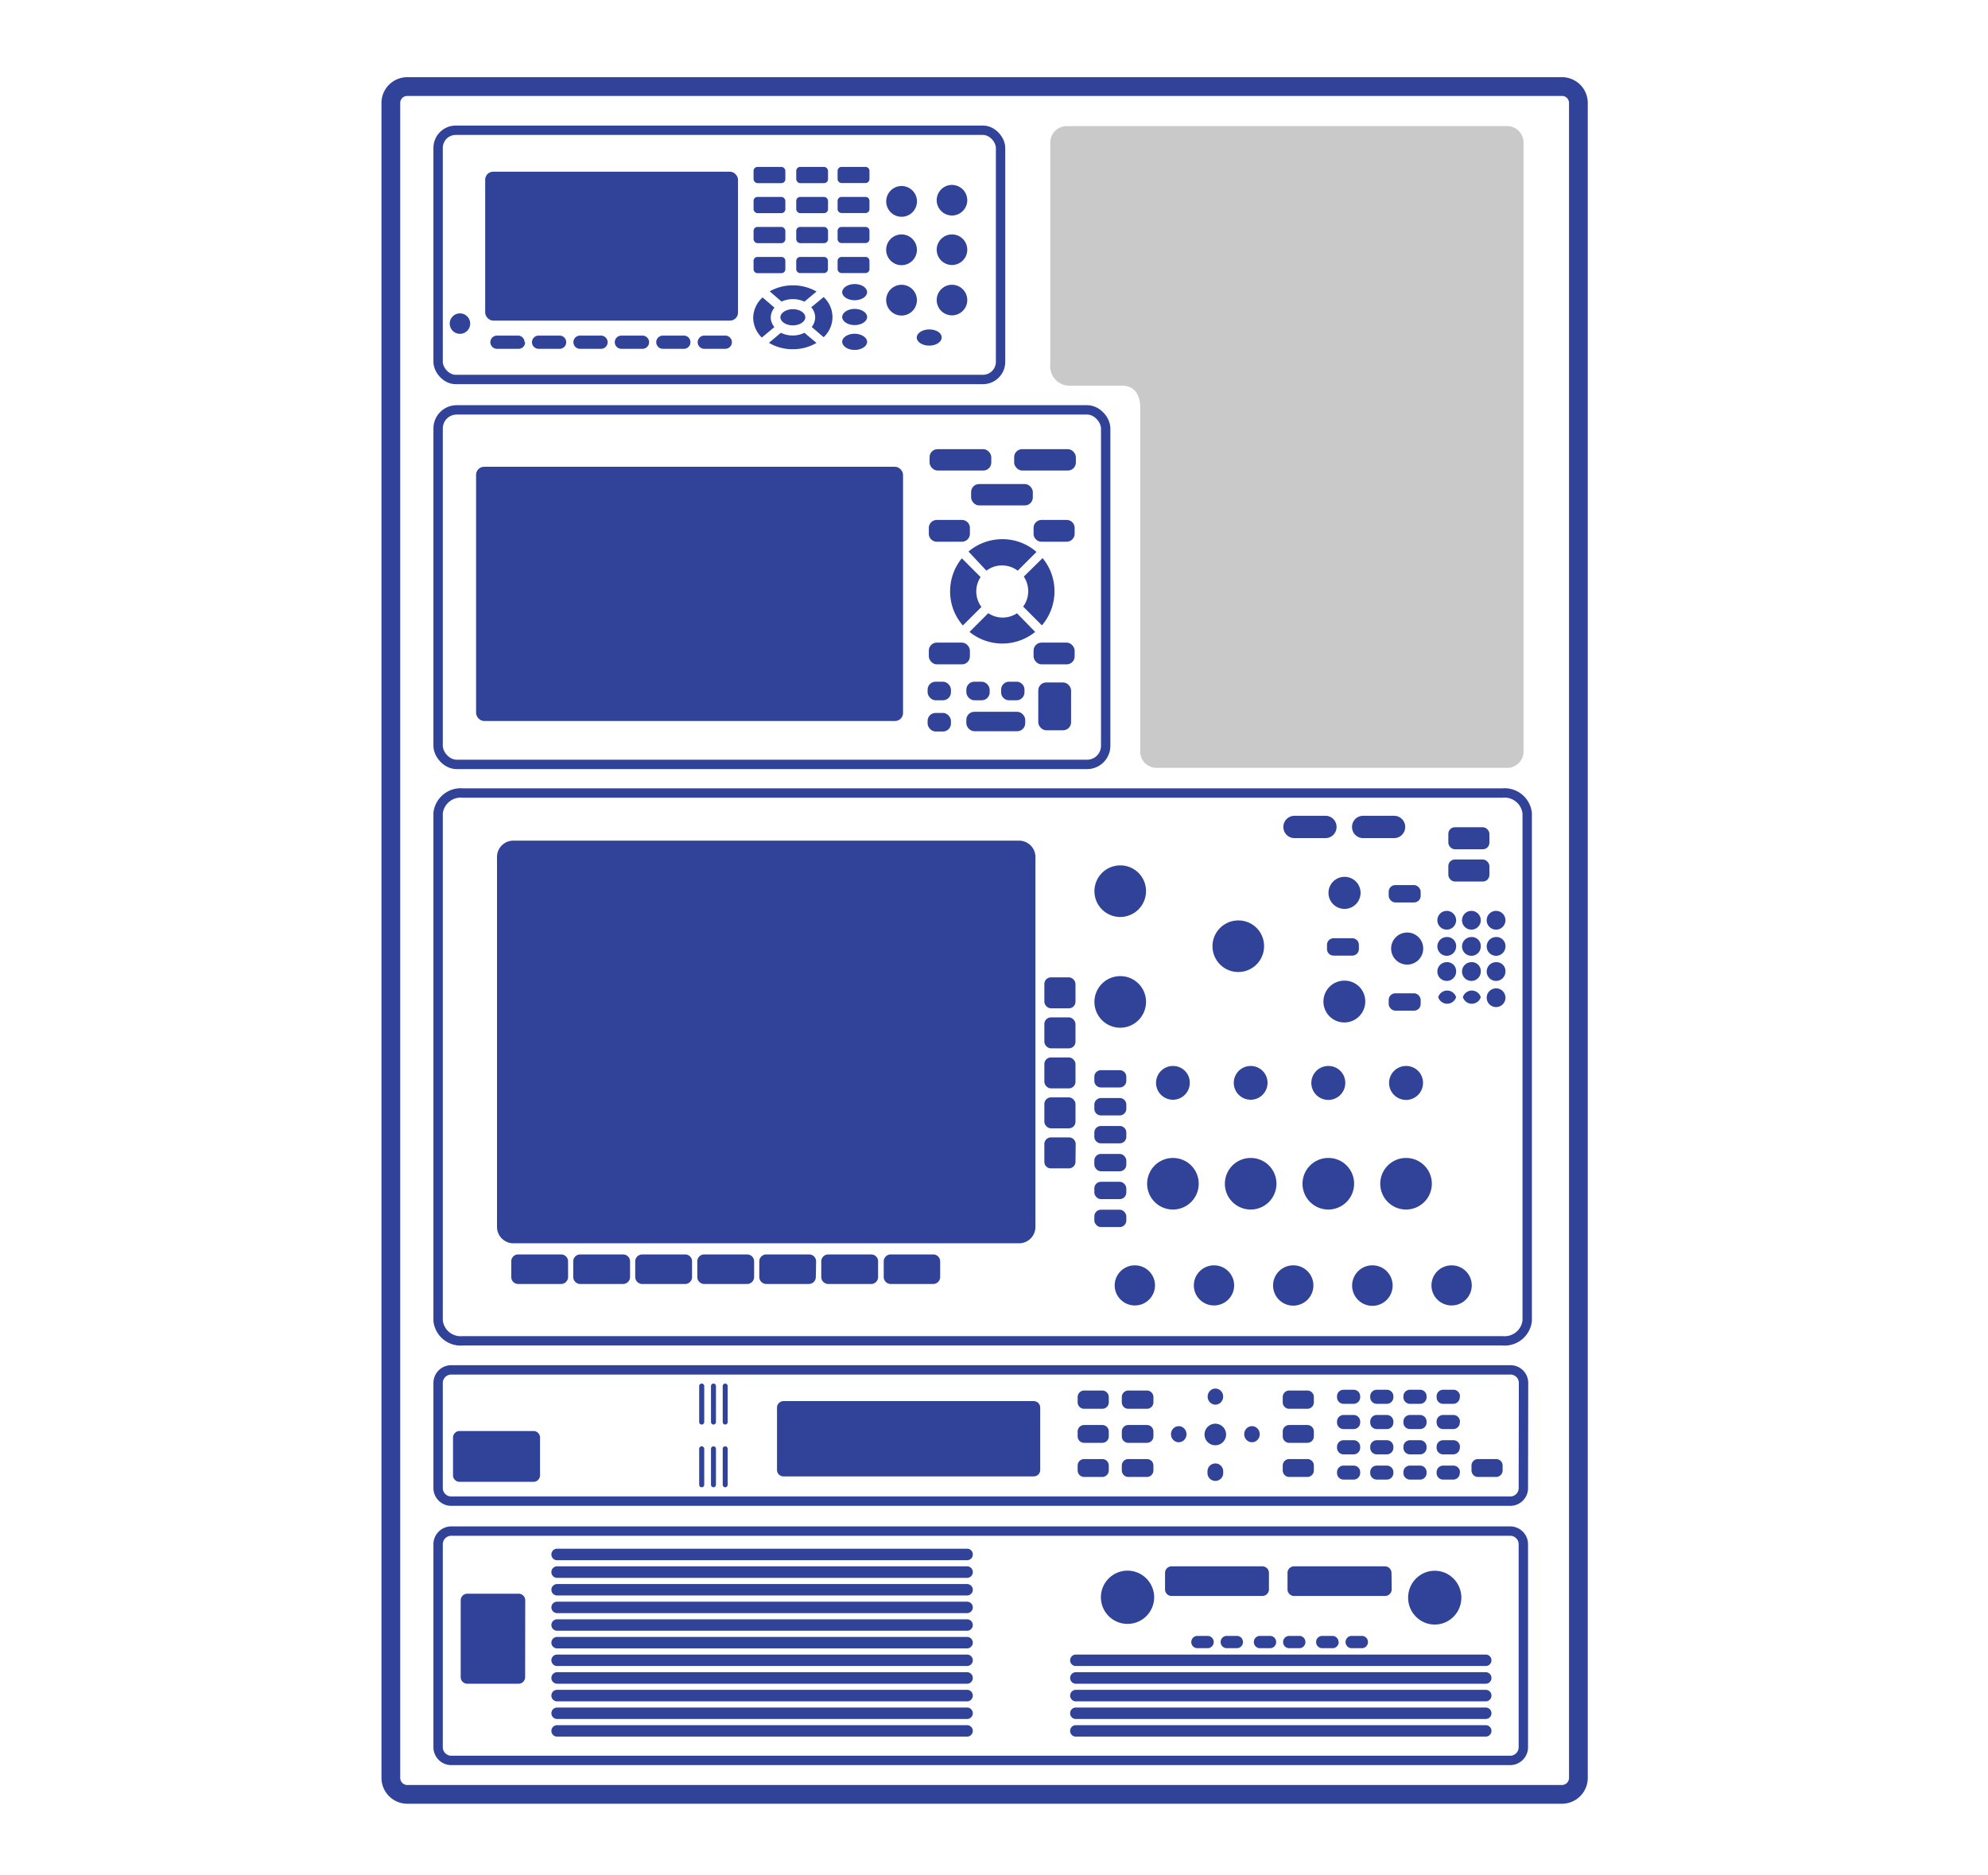 <svg xmlns="http://www.w3.org/2000/svg" viewBox="0 0 212 200"><defs><style>.cls-1,.cls-4,.cls-6{fill:none;stroke:#304398;}.cls-2,.cls-3{fill:#304398;}.cls-3{fill-rule:evenodd;}.cls-4{stroke-miterlimit:10;}.cls-5{fill:#b3b3b3;opacity:0.7;}.cls-6{stroke-width:2px;}</style></defs><g id="レイヤー_1" data-name="レイヤー 1"><path class="cls-1" d="M162.45,158.68a1.39,1.39,0,0,1-1.37,1.41H48.1a1.4,1.4,0,0,1-1.38-1.41V147.5a1.4,1.4,0,0,1,1.38-1.41h113a1.39,1.39,0,0,1,1.37,1.41Z"/><path class="cls-2" d="M57.59,157.32a.7.7,0,0,1-.69.71H49a.7.7,0,0,1-.69-.71v-4a.7.7,0,0,1,.69-.71h7.9a.7.7,0,0,1,.69.71Z"/><path class="cls-2" d="M110.93,156.75a.69.69,0,0,1-.69.7H83.55a.69.69,0,0,1-.69-.7v-6.62a.7.7,0,0,1,.69-.71h26.69a.7.7,0,0,1,.69.71Z"/><path class="cls-2" d="M118.24,149.54a.69.69,0,0,1-.69.7h-1.94a.69.69,0,0,1-.69-.7V149a.7.7,0,0,1,.69-.71h1.94a.7.7,0,0,1,.69.71Z"/><path class="cls-2" d="M123,149.54a.69.69,0,0,1-.69.7h-2a.69.69,0,0,1-.68-.7V149a.7.7,0,0,1,.68-.71h2a.7.7,0,0,1,.69.71Z"/><path class="cls-2" d="M118.24,153.17a.69.69,0,0,1-.69.7h-1.94a.69.69,0,0,1-.69-.7v-.5a.69.69,0,0,1,.69-.7h1.94a.69.69,0,0,1,.69.7Z"/><path class="cls-2" d="M123,153.17a.69.69,0,0,1-.69.7h-2a.69.69,0,0,1-.68-.7v-.5a.69.69,0,0,1,.68-.7h2a.69.69,0,0,1,.69.7Z"/><path class="cls-2" d="M118.24,156.8a.7.7,0,0,1-.69.71h-1.94a.7.7,0,0,1-.69-.71v-.5a.69.69,0,0,1,.69-.7h1.94a.69.69,0,0,1,.69.7Z"/><path class="cls-2" d="M123,156.8a.7.7,0,0,1-.69.71h-2a.7.7,0,0,1-.68-.71v-.5a.69.69,0,0,1,.68-.7h2a.69.69,0,0,1,.69.7Z"/><path class="cls-2" d="M140.11,149.54a.69.69,0,0,1-.69.7h-1.94a.69.69,0,0,1-.69-.7V149a.7.7,0,0,1,.69-.71h1.94a.7.7,0,0,1,.69.71Z"/><path class="cls-2" d="M140.11,153.17a.69.69,0,0,1-.69.7h-1.94a.69.69,0,0,1-.69-.7v-.5a.69.69,0,0,1,.69-.7h1.94a.69.69,0,0,1,.69.7Z"/><path class="cls-2" d="M140.11,156.8a.7.7,0,0,1-.69.71h-1.94a.7.7,0,0,1-.69-.71v-.5a.69.69,0,0,1,.69-.7h1.94a.69.69,0,0,1,.69.7Z"/><path class="cls-2" d="M160.24,156.8a.7.7,0,0,1-.68.71h-1.95a.7.7,0,0,1-.69-.71v-.5a.69.69,0,0,1,.69-.7h1.95a.69.69,0,0,1,.68.7Z"/><path class="cls-2" d="M145.05,149a.7.7,0,0,1-.69.71h-1.09a.7.7,0,0,1-.69-.71v-.09a.69.69,0,0,1,.69-.7h1.09a.69.69,0,0,1,.69.7Z"/><path class="cls-2" d="M148.59,149a.7.7,0,0,1-.69.71h-1.09a.7.7,0,0,1-.69-.71v-.09a.69.69,0,0,1,.69-.7h1.09a.69.69,0,0,1,.69.7Z"/><path class="cls-2" d="M152.13,149a.7.7,0,0,1-.69.71h-1.09a.7.7,0,0,1-.69-.71v-.09a.69.69,0,0,1,.69-.7h1.09a.69.69,0,0,1,.69.7Z"/><path class="cls-2" d="M155.67,149a.7.7,0,0,1-.69.71h-1.1a.69.69,0,0,1-.68-.71v-.09a.69.69,0,0,1,.68-.7H155a.69.69,0,0,1,.69.7Z"/><path class="cls-2" d="M145.05,151.7a.69.69,0,0,1-.69.7h-1.09a.69.69,0,0,1-.69-.7v-.09a.7.7,0,0,1,.69-.71h1.09a.7.7,0,0,1,.69.71Z"/><path class="cls-2" d="M148.59,151.7a.69.69,0,0,1-.69.7h-1.09a.69.69,0,0,1-.69-.7v-.09a.7.7,0,0,1,.69-.71h1.09a.7.7,0,0,1,.69.71Z"/><path class="cls-2" d="M152.13,151.7a.69.69,0,0,1-.69.7h-1.09a.69.69,0,0,1-.69-.7v-.09a.7.7,0,0,1,.69-.71h1.09a.7.7,0,0,1,.69.71Z"/><path class="cls-2" d="M155.67,151.7a.69.69,0,0,1-.69.7h-1.1a.69.69,0,0,1-.68-.7v-.09a.69.69,0,0,1,.68-.71H155a.7.7,0,0,1,.69.71Z"/><path class="cls-2" d="M145.05,154.39a.7.7,0,0,1-.69.71h-1.09a.7.7,0,0,1-.69-.71v-.09a.7.7,0,0,1,.69-.71h1.09a.7.7,0,0,1,.69.71Z"/><path class="cls-2" d="M148.59,154.39a.7.7,0,0,1-.69.71h-1.09a.7.7,0,0,1-.69-.71v-.09a.7.7,0,0,1,.69-.71h1.09a.7.7,0,0,1,.69.71Z"/><path class="cls-2" d="M152.13,154.39a.7.7,0,0,1-.69.71h-1.09a.7.7,0,0,1-.69-.71v-.09a.7.7,0,0,1,.69-.71h1.09a.7.7,0,0,1,.69.71Z"/><path class="cls-2" d="M155.67,154.39a.7.7,0,0,1-.69.71h-1.1a.69.69,0,0,1-.68-.71v-.09a.69.69,0,0,1,.68-.71H155a.7.7,0,0,1,.69.71Z"/><path class="cls-2" d="M145.05,157.08a.7.7,0,0,1-.69.71h-1.09a.7.7,0,0,1-.69-.71V157a.69.69,0,0,1,.69-.7h1.09a.69.69,0,0,1,.69.7Z"/><path class="cls-2" d="M148.59,157.08a.7.7,0,0,1-.69.71h-1.09a.7.7,0,0,1-.69-.71V157a.69.69,0,0,1,.69-.7h1.09a.69.69,0,0,1,.69.7Z"/><path class="cls-2" d="M152.13,157.08a.7.7,0,0,1-.69.71h-1.09a.7.7,0,0,1-.69-.71V157a.69.69,0,0,1,.69-.7h1.09a.69.69,0,0,1,.69.7Z"/><path class="cls-2" d="M155.67,157.08a.7.7,0,0,1-.69.71h-1.1a.69.69,0,0,1-.68-.71V157a.69.69,0,0,1,.68-.7H155a.69.69,0,0,1,.69.7Z"/><path class="cls-2" d="M130.75,153a1.15,1.15,0,1,1-1.14-1.17A1.15,1.15,0,0,1,130.75,153Z"/><ellipse class="cls-2" cx="129.61" cy="148.94" rx="0.83" ry="0.86"/><path class="cls-2" d="M130.44,157a.84.84,0,1,1-1.67,0,.84.84,0,1,1,1.67,0Z"/><ellipse class="cls-2" cx="133.51" cy="152.95" rx="0.83" ry="0.86"/><ellipse class="cls-2" cx="125.7" cy="152.95" rx="0.83" ry="0.86"/><path class="cls-2" d="M75.1,151.65a.27.27,0,0,1-.27.27h0a.27.27,0,0,1-.27-.27v-3.83a.27.27,0,0,1,.27-.27h0a.27.27,0,0,1,.27.27Z"/><path class="cls-2" d="M76.35,151.65a.27.27,0,0,1-.27.27h0a.27.27,0,0,1-.26-.27v-3.83a.27.27,0,0,1,.26-.27h0a.27.27,0,0,1,.27.27Z"/><path class="cls-2" d="M77.6,151.65a.27.27,0,0,1-.26.27h0a.27.27,0,0,1-.27-.27v-3.83a.27.27,0,0,1,.27-.27h0a.27.27,0,0,1,.26.27Z"/><path class="cls-2" d="M75.1,158.34a.27.27,0,0,1-.27.27h0a.27.27,0,0,1-.27-.27v-3.83a.27.27,0,0,1,.27-.27h0a.27.27,0,0,1,.27.27Z"/><path class="cls-2" d="M76.35,158.34a.27.27,0,0,1-.27.27h0a.27.27,0,0,1-.26-.27v-3.83a.27.27,0,0,1,.26-.27h0a.27.27,0,0,1,.27.27Z"/><path class="cls-2" d="M77.6,158.34a.27.27,0,0,1-.26.27h0a.27.27,0,0,1-.27-.27v-3.83a.27.27,0,0,1,.27-.27h0a.27.27,0,0,1,.26.27Z"/><rect class="cls-1" x="46.72" y="43.71" width="71.19" height="37.81" rx="1.98"/><rect class="cls-2" x="50.77" y="49.78" width="45.53" height="27.11" rx="0.85"/><rect class="cls-2" x="99.13" y="47.9" width="6.58" height="2.28" rx="0.85"/><rect class="cls-2" x="108.15" y="47.9" width="6.58" height="2.28" rx="0.85"/><rect class="cls-2" x="103.56" y="51.62" width="6.58" height="2.28" rx="0.85"/><path class="cls-2" d="M103.43,56.92a.85.85,0,0,1-.85.85H99.89a.85.85,0,0,1-.84-.85V56.3a.85.85,0,0,1,.84-.85h2.69a.85.85,0,0,1,.85.85Z"/><path class="cls-2" d="M114.6,56.92a.85.85,0,0,1-.84.85h-2.69a.85.85,0,0,1-.85-.85V56.3a.85.85,0,0,1,.85-.85h2.69a.85.85,0,0,1,.84.85Z"/><rect class="cls-2" x="99.05" y="68.53" width="4.38" height="2.32" rx="0.85"/><rect class="cls-2" x="110.22" y="68.53" width="4.38" height="2.32" rx="0.85"/><rect class="cls-2" x="98.92" y="72.7" width="2.49" height="1.98" rx="0.85"/><rect class="cls-2" x="103.05" y="72.7" width="2.49" height="1.98" rx="0.85"/><path class="cls-2" d="M109.25,73.83a.85.85,0,0,1-.85.85h-.79a.85.85,0,0,1-.85-.85v-.28a.85.85,0,0,1,.85-.85h.79a.85.85,0,0,1,.85.85Z"/><rect class="cls-2" x="98.92" y="76.03" width="2.49" height="1.98" rx="0.85"/><rect class="cls-2" x="103.05" y="75.91" width="6.28" height="2.07" rx="0.85"/><rect class="cls-2" x="110.72" y="72.78" width="3.5" height="5.1" rx="0.85"/><path class="cls-2" d="M102.68,66.7a5.49,5.49,0,0,1-1.36-3.64,5.57,5.57,0,0,1,1.25-3.52l2,2a2.78,2.78,0,0,0,.09,3.19Z"/><path class="cls-2" d="M103.28,58.82a5.58,5.58,0,0,1,3.61-1.32,5.51,5.51,0,0,1,3.64,1.36l-2,2a2.8,2.8,0,0,0-1.67-.56,2.75,2.75,0,0,0-1.67.56Z"/><path class="cls-2" d="M110.39,67.39a5.56,5.56,0,0,1-7,0l2-2a2.72,2.72,0,0,0,1.54.47,2.75,2.75,0,0,0,1.52-.46Z"/><path class="cls-2" d="M111.18,59.52a5.51,5.51,0,0,1,1.27,3.54,5.57,5.57,0,0,1-1.34,3.63l-2-2a2.76,2.76,0,0,0,.54-1.65,2.83,2.83,0,0,0-.47-1.55Z"/><rect class="cls-1" x="46.72" y="13.89" width="59.98" height="26.58" rx="1.88"/><rect class="cls-2" x="51.74" y="18.31" width="26.96" height="15.88" rx="0.85"/><path class="cls-3" d="M56,36.49a.7.7,0,0,1-.7.71H53a.71.71,0,0,1-.71-.71h0a.71.71,0,0,1,.71-.7h2.24a.7.7,0,0,1,.7.7Z"/><path class="cls-3" d="M60.38,36.49a.7.7,0,0,1-.7.71H57.44a.71.71,0,0,1-.71-.71h0a.71.71,0,0,1,.71-.7h2.24a.7.7,0,0,1,.7.7Z"/><path class="cls-3" d="M64.8,36.49a.71.71,0,0,1-.71.71H61.85a.7.7,0,0,1-.7-.71h0a.7.7,0,0,1,.7-.7h2.24a.71.71,0,0,1,.71.7Z"/><path class="cls-3" d="M69.22,36.49a.71.71,0,0,1-.71.71H66.27a.71.71,0,0,1-.71-.71h0a.71.71,0,0,1,.71-.7h2.24a.71.71,0,0,1,.71.7Z"/><path class="cls-3" d="M73.63,36.49a.7.7,0,0,1-.7.71H70.69a.71.71,0,0,1-.71-.71h0a.71.71,0,0,1,.71-.7h2.24a.7.7,0,0,1,.7.7Z"/><path class="cls-3" d="M78.05,36.49a.71.71,0,0,1-.7.71H75.1a.71.71,0,0,1-.7-.71h0a.71.71,0,0,1,.7-.7h2.25a.71.71,0,0,1,.7.7Z"/><path class="cls-3" d="M50.14,34.51a1.09,1.09,0,1,1-1.09-1.09A1.09,1.09,0,0,1,50.14,34.51Z"/><rect class="cls-2" x="80.36" y="17.8" width="3.39" height="1.73" rx="0.42"/><rect class="cls-2" x="84.91" y="17.8" width="3.39" height="1.73" rx="0.42"/><path class="cls-2" d="M89.75,17.8H92.3a.42.42,0,0,1,.42.42v.88a.42.42,0,0,1-.42.42H89.75a.43.43,0,0,1-.43-.43v-.88A.42.42,0,0,1,89.75,17.8Z"/><rect class="cls-2" x="80.36" y="21" width="3.39" height="1.73" rx="0.42"/><rect class="cls-2" x="84.91" y="21" width="3.39" height="1.73" rx="0.42"/><path class="cls-2" d="M89.75,21H92.3a.42.42,0,0,1,.42.42v.88a.42.42,0,0,1-.42.42H89.75a.43.43,0,0,1-.43-.43v-.88A.42.42,0,0,1,89.75,21Z"/><rect class="cls-2" x="80.36" y="24.2" width="3.39" height="1.73" rx="0.42"/><rect class="cls-2" x="84.91" y="24.2" width="3.39" height="1.73" rx="0.42"/><path class="cls-2" d="M89.75,24.2H92.3a.42.42,0,0,1,.42.42v.88a.42.42,0,0,1-.42.42H89.75a.43.43,0,0,1-.43-.43v-.88A.42.42,0,0,1,89.75,24.2Z"/><path class="cls-3" d="M83.75,28.71a.42.42,0,0,1-.42.42H80.78a.42.42,0,0,1-.42-.42v-.88a.42.42,0,0,1,.42-.43h2.55a.42.42,0,0,1,.42.43Z"/><path class="cls-2" d="M85.33,27.4h2.54a.42.42,0,0,1,.42.42v.88a.42.42,0,0,1-.42.42H85.33a.42.42,0,0,1-.42-.42v-.88A.43.43,0,0,1,85.33,27.4Z"/><path class="cls-2" d="M89.75,27.4H92.3a.42.42,0,0,1,.42.42v.88a.42.42,0,0,1-.42.42H89.75a.43.43,0,0,1-.43-.43v-.88A.43.43,0,0,1,89.75,27.4Z"/><path class="cls-3" d="M97.78,21.35a1.64,1.64,0,1,1-3.27,0,1.64,1.64,0,0,1,3.27,0Z"/><path class="cls-3" d="M103.15,21.35a1.63,1.63,0,1,1-1.63-1.63A1.64,1.64,0,0,1,103.15,21.35Z"/><path class="cls-3" d="M97.78,26.67A1.64,1.64,0,1,1,96.14,25,1.64,1.64,0,0,1,97.78,26.67Z"/><path class="cls-3" d="M103.15,26.67A1.63,1.63,0,1,1,101.52,25,1.63,1.63,0,0,1,103.15,26.67Z"/><path class="cls-3" d="M97.78,32a1.64,1.64,0,1,1-1.64-1.63A1.64,1.64,0,0,1,97.78,32Z"/><path class="cls-3" d="M103.15,32a1.63,1.63,0,1,1-1.63-1.63A1.63,1.63,0,0,1,103.15,32Z"/><path class="cls-3" d="M81.24,36a3,3,0,0,1-.92-2.12,3,3,0,0,1,1-2.16l1.27,1.09a1.69,1.69,0,0,0-.4,1.07,1.66,1.66,0,0,0,.39,1Z"/><path class="cls-3" d="M87.07,36.57a4.9,4.9,0,0,1-2.52.67A4.85,4.85,0,0,1,82,36.56l1.27-1.07a2.88,2.88,0,0,0,1.26.29,2.84,2.84,0,0,0,1.25-.29Z"/><path class="cls-3" d="M87.83,31.68a2.9,2.9,0,0,1,0,4.28l-1.27-1.09a1.69,1.69,0,0,0,.37-1,1.66,1.66,0,0,0-.42-1.1Z"/><path class="cls-3" d="M83.34,32.16a2.94,2.94,0,0,1,1.21-.26,2.88,2.88,0,0,1,1.23.27l1.29-1.08a5.05,5.05,0,0,0-2.52-.66,5,5,0,0,0-2.47.64Z"/><path class="cls-3" d="M85.88,33.84c0,.47-.6.86-1.33.86s-1.33-.39-1.33-.86.6-.87,1.33-.87S85.88,33.36,85.88,33.84Z"/><path class="cls-3" d="M92.47,31.16c0,.47-.6.86-1.33.86s-1.33-.39-1.33-.86.6-.87,1.33-.87S92.47,30.68,92.47,31.16Z"/><path class="cls-3" d="M92.47,33.81c0,.47-.6.86-1.33.86s-1.33-.39-1.33-.86.6-.87,1.33-.87S92.47,33.33,92.47,33.81Z"/><path class="cls-3" d="M92.47,36.45c0,.48-.6.87-1.33.87s-1.33-.39-1.33-.87.6-.86,1.33-.86S92.47,36,92.47,36.45Z"/><path class="cls-3" d="M100.42,36c0,.47-.6.86-1.33.86s-1.33-.39-1.33-.86.6-.87,1.33-.87S100.42,35.48,100.42,36Z"/><path class="cls-2" d="M56,178.85a.7.7,0,0,1-.7.71H49.82a.7.7,0,0,1-.69-.71v-8.18a.7.7,0,0,1,.69-.71h5.49a.7.7,0,0,1,.7.71Z"/><path class="cls-2" d="M103.74,165.77a.61.61,0,0,1-.61.62H59.41a.61.61,0,0,1-.61-.62h0a.61.61,0,0,1,.61-.61h43.72a.61.61,0,0,1,.61.61Z"/><path class="cls-2" d="M103.74,167.65a.61.61,0,0,1-.61.62H59.41a.61.61,0,0,1-.61-.62h0a.61.61,0,0,1,.61-.61h43.72a.61.61,0,0,1,.61.61Z"/><path class="cls-2" d="M103.74,169.54a.61.61,0,0,1-.61.61H59.41a.61.61,0,0,1-.61-.61h0a.61.61,0,0,1,.61-.61h43.72a.61.61,0,0,1,.61.61Z"/><path class="cls-2" d="M103.74,171.42a.61.61,0,0,1-.61.61H59.41a.61.61,0,0,1-.61-.61h0a.61.61,0,0,1,.61-.61h43.72a.61.61,0,0,1,.61.61Z"/><path class="cls-2" d="M103.74,173.3a.61.61,0,0,1-.61.61H59.41a.61.61,0,0,1-.61-.61h0a.61.61,0,0,1,.61-.61h43.72a.61.61,0,0,1,.61.61Z"/><path class="cls-2" d="M103.74,175.18a.61.61,0,0,1-.61.61H59.41a.61.61,0,0,1-.61-.61h0a.61.61,0,0,1,.61-.61h43.72a.61.61,0,0,1,.61.61Z"/><path class="cls-2" d="M103.74,177.06a.61.61,0,0,1-.61.61H59.41a.61.61,0,0,1-.61-.61h0a.61.61,0,0,1,.61-.61h43.72a.61.61,0,0,1,.61.61Z"/><path class="cls-2" d="M103.74,178.94a.61.61,0,0,1-.61.62H59.41a.61.61,0,0,1-.61-.62h0a.61.61,0,0,1,.61-.61h43.72a.61.61,0,0,1,.61.61Z"/><path class="cls-2" d="M103.74,180.83a.61.61,0,0,1-.61.61H59.41a.61.61,0,0,1-.61-.61h0a.61.61,0,0,1,.61-.62h43.72a.61.61,0,0,1,.61.62Z"/><path class="cls-2" d="M103.74,182.71a.61.61,0,0,1-.61.61H59.41a.61.61,0,0,1-.61-.61h0a.61.61,0,0,1,.61-.61h43.72a.61.61,0,0,1,.61.61Z"/><path class="cls-2" d="M103.74,184.59a.61.61,0,0,1-.61.61H59.41a.61.61,0,0,1-.61-.61h0a.61.61,0,0,1,.61-.61h43.72a.61.61,0,0,1,.61.61Z"/><path class="cls-2" d="M159.05,177.06a.61.61,0,0,1-.61.61H114.72a.6.6,0,0,1-.6-.61h0a.61.61,0,0,1,.6-.61h43.72a.61.61,0,0,1,.61.61Z"/><path class="cls-2" d="M159.05,178.94a.61.61,0,0,1-.61.62H114.72a.61.61,0,0,1-.6-.62h0a.61.61,0,0,1,.6-.61h43.72a.61.61,0,0,1,.61.61Z"/><path class="cls-2" d="M159.05,180.83a.61.61,0,0,1-.61.61H114.72a.61.61,0,0,1-.6-.61h0a.61.61,0,0,1,.6-.62h43.72a.61.61,0,0,1,.61.62Z"/><path class="cls-2" d="M159.05,182.71a.61.61,0,0,1-.61.61H114.72a.6.6,0,0,1-.6-.61h0a.6.6,0,0,1,.6-.61h43.72a.61.61,0,0,1,.61.61Z"/><path class="cls-2" d="M159.05,184.59a.61.61,0,0,1-.61.61H114.72a.6.6,0,0,1-.6-.61h0a.6.6,0,0,1,.6-.61h43.72a.61.61,0,0,1,.61.61Z"/><path class="cls-2" d="M123.08,170.38a2.84,2.84,0,1,1-2.84-2.88A2.85,2.85,0,0,1,123.08,170.38Z"/><ellipse class="cls-2" cx="153" cy="170.38" rx="2.84" ry="2.87"/><path class="cls-2" d="M135.32,169.5a.7.7,0,0,1-.7.7h-9.69a.69.69,0,0,1-.69-.7v-1.75a.7.7,0,0,1,.69-.71h9.69a.7.7,0,0,1,.7.71Z"/><path class="cls-2" d="M148.41,169.5a.7.7,0,0,1-.7.7H138a.7.7,0,0,1-.7-.7v-1.75a.7.7,0,0,1,.7-.71h9.69a.71.71,0,0,1,.7.71Z"/><path class="cls-2" d="M129.43,175.12a.65.65,0,0,1-.65.65h-1.09a.65.65,0,0,1-.65-.65h0a.65.65,0,0,1,.65-.66h1.09a.65.65,0,0,1,.65.66Z"/><path class="cls-2" d="M132.55,175.12a.65.65,0,0,1-.65.65h-1.09a.65.65,0,0,1-.64-.65h0a.65.65,0,0,1,.64-.66h1.09a.65.65,0,0,1,.65.66Z"/><path class="cls-2" d="M136.09,175.12a.65.65,0,0,1-.65.65h-1.08a.65.65,0,0,1-.65-.65h0a.65.65,0,0,1,.65-.66h1.08a.65.65,0,0,1,.65.66Z"/><path class="cls-2" d="M139.21,175.12a.65.65,0,0,1-.64.65h-1.09a.65.65,0,0,1-.65-.65h0a.65.65,0,0,1,.65-.66h1.09a.65.65,0,0,1,.64.66Z"/><path class="cls-2" d="M142.76,175.12a.65.65,0,0,1-.65.65H141a.65.65,0,0,1-.65-.65h0a.65.65,0,0,1,.65-.66h1.09a.65.65,0,0,1,.65.66Z"/><path class="cls-2" d="M145.88,175.12a.65.65,0,0,1-.65.65h-1.09a.65.65,0,0,1-.65-.65h0a.65.65,0,0,1,.65-.66h1.09a.65.65,0,0,1,.65.66Z"/><path class="cls-1" d="M162.45,186.33a1.41,1.41,0,0,1-1.4,1.41H48.12a1.41,1.41,0,0,1-1.4-1.41V164.69a1.41,1.41,0,0,1,1.4-1.41H161.05a1.41,1.41,0,0,1,1.4,1.41Z"/><path class="cls-2" d="M110.42,130.84a1.75,1.75,0,0,1-1.76,1.75H54.75A1.75,1.75,0,0,1,53,130.84V91.39a1.74,1.74,0,0,1,1.75-1.74h53.91a1.75,1.75,0,0,1,1.76,1.74Z"/><path class="cls-4" d="M162.86,140.85a2.42,2.42,0,0,1-2.63,2.14H49.35a2.42,2.42,0,0,1-2.63-2.14V86.71a2.43,2.43,0,0,1,2.63-2.14H160.23a2.43,2.43,0,0,1,2.63,2.14Z"/><path class="cls-2" d="M60.58,136.19a.75.75,0,0,1-.76.74H55.27a.74.74,0,0,1-.75-.74v-1.68a.73.73,0,0,1,.75-.73h4.55a.74.74,0,0,1,.76.73Z"/><path class="cls-2" d="M67.19,136.19a.75.75,0,0,1-.76.74H61.89a.75.75,0,0,1-.76-.74v-1.68a.74.74,0,0,1,.76-.73h4.54a.74.74,0,0,1,.76.73Z"/><path class="cls-2" d="M73.8,136.19a.74.74,0,0,1-.75.74H68.5a.75.75,0,0,1-.76-.74v-1.68a.74.74,0,0,1,.76-.73h4.55a.73.73,0,0,1,.75.73Z"/><path class="cls-2" d="M80.42,136.19a.75.75,0,0,1-.76.74H75.11a.74.74,0,0,1-.75-.74v-1.68a.73.73,0,0,1,.75-.73h4.55a.74.74,0,0,1,.76.73Z"/><path class="cls-2" d="M87,136.19a.75.75,0,0,1-.76.74H81.72a.75.75,0,0,1-.75-.74v-1.68a.74.74,0,0,1,.75-.73h4.55a.74.74,0,0,1,.76.73Z"/><path class="cls-2" d="M93.64,136.19a.74.74,0,0,1-.75.74H88.34a.75.75,0,0,1-.76-.74v-1.68a.74.74,0,0,1,.76-.73h4.55a.73.73,0,0,1,.75.73Z"/><path class="cls-2" d="M100.26,136.19a.75.75,0,0,1-.76.74H95a.75.75,0,0,1-.76-.74v-1.68a.74.74,0,0,1,.76-.73H99.5a.74.74,0,0,1,.76.73Z"/><ellipse class="cls-2" cx="121.02" cy="137.08" rx="2.15" ry="2.14"/><path class="cls-2" d="M127.83,126.2a2.75,2.75,0,1,1-2.75-2.71A2.74,2.74,0,0,1,127.83,126.2Z"/><path class="cls-2" d="M122.21,95a2.75,2.75,0,1,1-2.74-2.71A2.73,2.73,0,0,1,122.21,95Z"/><path class="cls-2" d="M122.21,106.82a2.75,2.75,0,1,1-2.74-2.72A2.73,2.73,0,0,1,122.21,106.82Z"/><path class="cls-2" d="M134.8,100.88a2.75,2.75,0,1,1-2.75-2.72A2.73,2.73,0,0,1,134.8,100.88Z"/><path class="cls-2" d="M145.59,106.78a2.23,2.23,0,1,1-2.22-2.2A2.2,2.2,0,0,1,145.59,106.78Z"/><path class="cls-2" d="M155.28,98.14a1,1,0,1,1-1-1A1,1,0,0,1,155.28,98.14Z"/><path class="cls-2" d="M157.91,98.14a1,1,0,1,1-1-1A1,1,0,0,1,157.91,98.14Z"/><path class="cls-2" d="M160.54,98.14a1,1,0,1,1-1-1A1,1,0,0,1,160.54,98.14Z"/><path class="cls-2" d="M155.28,100.88a1,1,0,1,1-1-.95A.95.95,0,0,1,155.28,100.88Z"/><path class="cls-2" d="M157.91,100.88a1,1,0,1,1-1-.95A.95.95,0,0,1,157.91,100.88Z"/><path class="cls-2" d="M160.54,100.88a1,1,0,1,1-1-.95A.95.95,0,0,1,160.54,100.88Z"/><path class="cls-2" d="M155.28,103.61a1,1,0,1,1-1-1A.95.95,0,0,1,155.28,103.61Z"/><path class="cls-2" d="M157.91,103.61a1,1,0,1,1-1-1A.95.95,0,0,1,157.91,103.61Z"/><path class="cls-2" d="M160.54,103.61a1,1,0,1,1-1-1A.95.95,0,0,1,160.54,103.61Z"/><path class="cls-2" d="M155.28,106.34a1,1,0,0,1-1.91,0,1,1,0,0,1,1.91,0Z"/><path class="cls-2" d="M157.91,106.34a1,1,0,0,1-1.91,0,1,1,0,0,1,1.91,0Z"/><path class="cls-2" d="M160.54,106.34a1,1,0,1,1-1-.94A1,1,0,0,1,160.54,106.34Z"/><path class="cls-2" d="M126.88,115.46a1.8,1.8,0,1,1-1.8-1.78A1.78,1.78,0,0,1,126.88,115.46Z"/><path class="cls-2" d="M135.17,115.46a1.8,1.8,0,1,1-1.8-1.78A1.79,1.79,0,0,1,135.17,115.46Z"/><path class="cls-2" d="M143.46,115.46a1.81,1.81,0,1,1-1.8-1.78A1.79,1.79,0,0,1,143.46,115.46Z"/><path class="cls-2" d="M151.75,115.46a1.81,1.81,0,1,1-1.81-1.78A1.79,1.79,0,0,1,151.75,115.46Z"/><path class="cls-2" d="M136.12,126.2a2.75,2.75,0,1,1-2.75-2.71A2.74,2.74,0,0,1,136.12,126.2Z"/><path class="cls-2" d="M144.4,126.2a2.75,2.75,0,1,1-2.74-2.71A2.73,2.73,0,0,1,144.4,126.2Z"/><path class="cls-2" d="M152.69,126.2a2.75,2.75,0,1,1-2.75-2.71A2.74,2.74,0,0,1,152.69,126.2Z"/><ellipse class="cls-2" cx="129.46" cy="137.08" rx="2.15" ry="2.14"/><path class="cls-2" d="M140.06,137.08a2.15,2.15,0,1,1-2.15-2.14A2.14,2.14,0,0,1,140.06,137.08Z"/><path class="cls-2" d="M148.51,137.08a2.16,2.16,0,1,1-2.15-2.14A2.15,2.15,0,0,1,148.51,137.08Z"/><ellipse class="cls-2" cx="154.8" cy="137.08" rx="2.15" ry="2.14"/><path class="cls-2" d="M120.11,115.27a.7.7,0,0,1-.7.7h-2a.7.7,0,0,1-.71-.7v-.44a.7.7,0,0,1,.71-.7h2a.7.7,0,0,1,.7.7Z"/><path class="cls-2" d="M144.91,101.21a.7.7,0,0,1-.7.7h-2a.7.7,0,0,1-.7-.7v-.45a.7.7,0,0,1,.7-.7h2a.7.7,0,0,1,.7.7Z"/><rect class="cls-2" x="148.09" y="105.93" width="3.41" height="1.85" rx="0.7"/><rect class="cls-2" x="148.09" y="94.39" width="3.41" height="1.85" rx="0.7"/><path class="cls-2" d="M120.11,118.25a.7.7,0,0,1-.7.7h-2a.7.7,0,0,1-.71-.7v-.45a.71.71,0,0,1,.71-.7h2a.7.7,0,0,1,.7.7Z"/><path class="cls-2" d="M120.11,121.23a.7.7,0,0,1-.7.7h-2a.71.71,0,0,1-.71-.7v-.45a.7.7,0,0,1,.71-.7h2a.7.7,0,0,1,.7.7Z"/><rect class="cls-2" x="116.7" y="123.06" width="3.41" height="1.85" rx="0.7"/><rect class="cls-2" x="116.7" y="126.03" width="3.41" height="1.85" rx="0.7"/><rect class="cls-2" x="116.7" y="129.01" width="3.41" height="1.85" rx="0.7"/><rect class="cls-2" x="111.37" y="104.23" width="3.32" height="3.3" rx="0.7"/><rect class="cls-2" x="111.37" y="108.5" width="3.32" height="3.3" rx="0.7"/><rect class="cls-2" x="111.37" y="112.77" width="3.32" height="3.3" rx="0.7"/><rect class="cls-2" x="111.37" y="117.03" width="3.32" height="3.3" rx="0.7"/><path class="cls-2" d="M114.69,123.91a.7.7,0,0,1-.71.69h-1.91a.69.69,0,0,1-.7-.69V122a.7.7,0,0,1,.7-.7H114a.71.71,0,0,1,.71.7Z"/><rect class="cls-2" x="154.45" y="88.22" width="4.38" height="2.35" rx="0.7"/><rect class="cls-2" x="154.45" y="91.66" width="4.38" height="2.35" rx="0.7"/><path class="cls-2" d="M145.09,95.21a1.71,1.71,0,1,1-1.7-1.7A1.7,1.7,0,0,1,145.09,95.21Z"/><path class="cls-2" d="M151.77,101.15a1.71,1.71,0,1,1-1.7-1.7A1.7,1.7,0,0,1,151.77,101.15Z"/><path class="cls-2" d="M142.53,88.2a1.18,1.18,0,0,1-1.19,1.18h-3.29a1.18,1.18,0,0,1-1.19-1.18h0A1.18,1.18,0,0,1,138.05,87h3.29a1.18,1.18,0,0,1,1.19,1.18Z"/><path class="cls-2" d="M149.85,88.2a1.18,1.18,0,0,1-1.18,1.18h-3.3a1.18,1.18,0,0,1-1.19-1.18h0A1.18,1.18,0,0,1,145.37,87h3.3a1.18,1.18,0,0,1,1.18,1.18Z"/><path class="cls-5" d="M112,38.72V15.25a1.76,1.76,0,0,1,1.7-1.8h47.07a1.75,1.75,0,0,1,1.7,1.8V80.09a1.75,1.75,0,0,1-1.7,1.8H123.29a1.75,1.75,0,0,1-1.7-1.8V43.41s.11-2.28-1.93-2.28h-5.52A2.07,2.07,0,0,1,112,38.84Z"/><path class="cls-6" d="M41.68,11a1.75,1.75,0,0,1,1.74-1.77H166.58A1.75,1.75,0,0,1,168.32,11V189.58a1.76,1.76,0,0,1-1.74,1.78H43.42a1.76,1.76,0,0,1-1.74-1.78Z"/></g></svg>